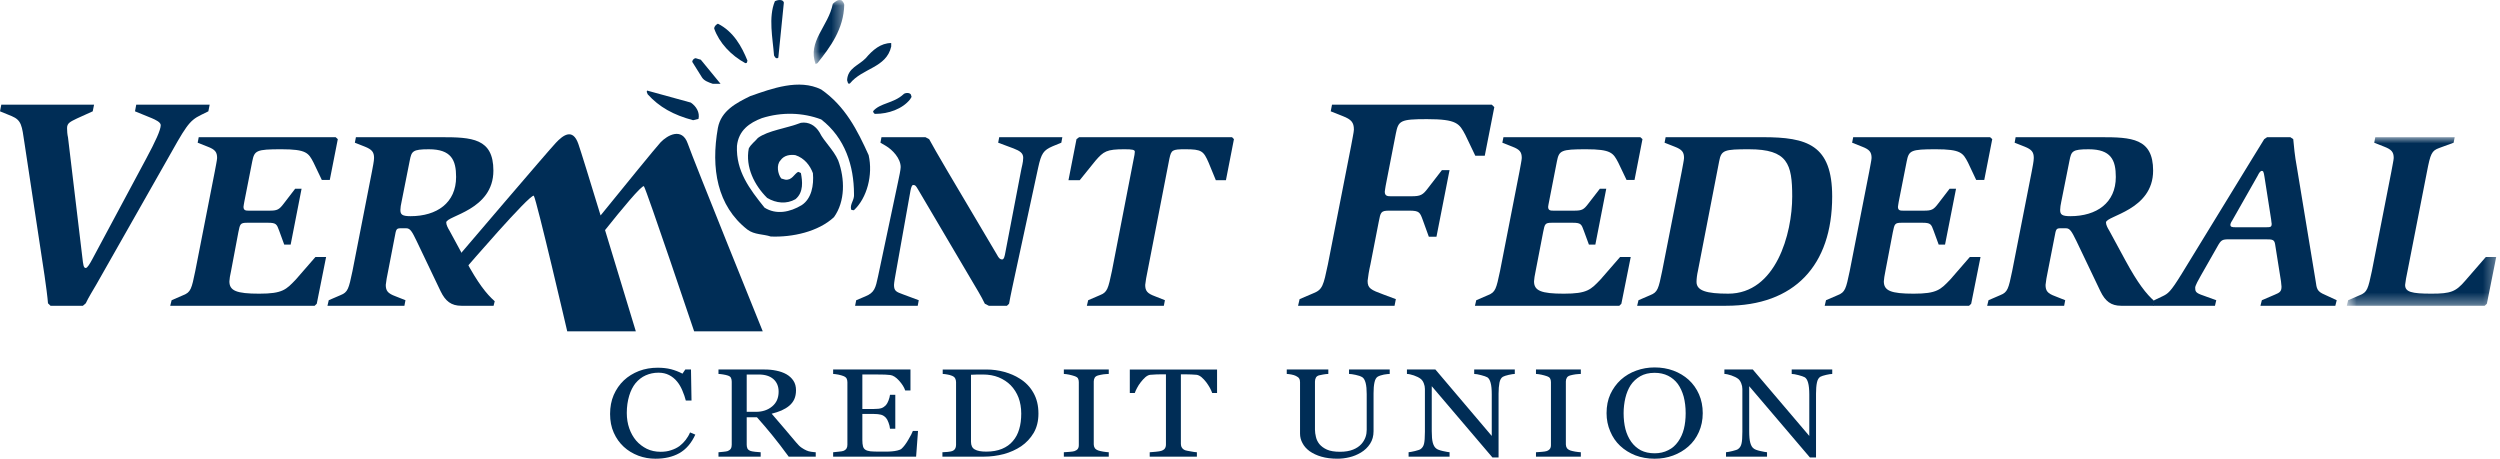 <svg width="218" height="40" viewBox="0 0 218 40" fill="none" xmlns="http://www.w3.org/2000/svg">
<path fill-rule="evenodd" clip-rule="evenodd" d="M59.969 12.511C59.468 11.082 58.204 11.783 57.604 12.41C57.231 12.808 54.406 16.276 52.371 18.787C51.45 15.767 50.629 13.112 50.431 12.547C49.931 11.12 49.071 11.818 48.474 12.451C47.872 13.077 40.001 22.311 40.001 22.311L40.596 23.417C40.596 23.417 46.176 16.932 46.548 17.066C46.81 17.497 49.463 28.891 49.463 28.891H55.444C55.444 28.891 54.071 24.367 52.76 20.065C54.187 18.274 55.938 16.155 56.149 16.234C56.411 16.664 60.529 28.891 60.529 28.891H66.511C66.511 28.891 60.464 13.941 59.969 12.511" fill="#002D56"/>
<path fill-rule="evenodd" clip-rule="evenodd" d="M4.185 26.449C4.159 26.034 3.991 24.727 3.883 24.022L2.132 12.456C1.91 10.963 1.884 10.491 1.024 10.126L0 9.707L0.112 9.129H8.202L8.086 9.707L6.707 10.332C6.121 10.623 5.847 10.728 5.847 11.173C5.847 11.432 5.87 11.725 5.93 11.981L7.175 22.397C7.256 23.103 7.284 23.369 7.478 23.369C7.62 23.369 7.837 22.999 8.061 22.581L12.717 13.891C13.572 12.302 14.016 11.329 14.016 10.911C14.016 10.652 13.545 10.44 13.246 10.309L11.772 9.707L11.88 9.129H18.283L18.169 9.707L17.532 10.021C16.45 10.545 16.204 11.038 14.403 14.234L8.418 24.777C8.086 25.357 7.734 25.903 7.478 26.449L7.229 26.663H4.406L4.185 26.449Z" fill="#002D56"/>
<path fill-rule="evenodd" clip-rule="evenodd" d="M14.966 26.179L15.981 25.738C16.635 25.481 16.708 25.192 17.027 23.636L18.723 14.99C18.794 14.595 18.932 13.932 18.932 13.777C18.932 13.257 18.75 13.036 18.118 12.794L17.237 12.444L17.329 11.963H29.269L29.457 12.134L28.757 15.693H28.064L27.34 14.178C26.903 13.342 26.738 13.015 24.529 13.015C22.347 13.015 22.186 13.126 21.998 14.065L21.303 17.598C21.278 17.752 21.233 17.972 21.233 18.037C21.233 18.369 21.467 18.369 21.701 18.369H23.512C24.177 18.369 24.345 18.279 24.744 17.752L25.737 16.46H26.297L25.346 21.328H24.784L24.345 20.122C24.136 19.552 24.087 19.424 23.371 19.424H21.556C20.952 19.424 20.929 19.531 20.788 20.235L20.147 23.636C20.071 23.942 20.003 24.385 20.003 24.533C20.003 25.348 20.604 25.609 22.606 25.609C24.651 25.609 24.951 25.258 25.81 24.359L27.505 22.41H28.436L27.622 26.485L27.438 26.663H14.843L14.966 26.179Z" fill="#002D56"/>
<path fill-rule="evenodd" clip-rule="evenodd" d="M35.011 17.621C34.961 17.821 34.914 18.124 34.914 18.303C34.914 18.697 35.052 18.851 35.799 18.851C38.097 18.851 39.772 17.688 39.772 15.431C39.772 13.957 39.35 13.016 37.4 13.016C35.965 13.016 35.889 13.192 35.729 14.004L35.011 17.621ZM28.667 26.178L29.691 25.738C30.34 25.48 30.407 25.191 30.736 23.636L32.428 14.99C32.499 14.595 32.618 14.045 32.618 13.777C32.618 13.257 32.428 13.036 31.827 12.793L30.943 12.444L31.036 11.963H38.446C41.141 11.963 43.024 12.049 43.024 14.88C43.024 18.347 38.912 18.808 38.912 19.399C38.912 19.596 39.051 19.883 39.191 20.102L40.605 22.71C41.698 24.73 42.416 25.627 43.139 26.267L43.041 26.663H40.233C39.35 26.663 38.842 26.267 38.418 25.39L36.333 21.024C35.94 20.21 35.774 19.905 35.428 19.905H34.94C34.564 19.905 34.538 19.995 34.426 20.63L33.845 23.636C33.754 24.029 33.663 24.597 33.639 24.842C33.639 25.368 33.827 25.587 34.471 25.828L35.357 26.178L35.264 26.663H28.555L28.667 26.178Z" fill="#002D56"/>
<path fill-rule="evenodd" clip-rule="evenodd" d="M74.662 26.179L75.449 25.848C76.261 25.521 76.351 25.105 76.563 24.115L78.305 15.887C78.401 15.447 78.539 14.792 78.539 14.573C78.539 13.806 77.817 13.06 77.258 12.726L76.774 12.444L76.864 11.963H80.699L81.021 12.134C81.209 12.489 81.881 13.67 82.623 14.925L86.947 22.228C87.061 22.45 87.183 22.624 87.39 22.624C87.55 22.624 87.616 22.317 87.668 22.009L89.015 14.99C89.083 14.573 89.224 14.178 89.224 13.76C89.224 13.367 88.966 13.169 88.388 12.946L87.041 12.444L87.131 11.963H92.636L92.547 12.444L91.799 12.75C90.987 13.102 90.802 13.367 90.524 14.637L88.666 23.239C88.409 24.427 88.085 25.915 87.991 26.485L87.806 26.663H86.226L85.878 26.485C85.531 25.763 85.113 25.105 84.692 24.385L80.045 16.505C79.861 16.196 79.813 16.13 79.629 16.13C79.514 16.13 79.444 16.373 79.397 16.61L78.144 23.636C78.069 24.029 77.957 24.685 77.957 24.843C77.957 25.39 78.166 25.455 78.769 25.678L80.116 26.179L80.025 26.663H74.564L74.662 26.179Z" fill="#002D56"/>
<path fill-rule="evenodd" clip-rule="evenodd" d="M94.889 26.179L95.915 25.738C96.561 25.481 96.63 25.192 96.959 23.636L98.864 13.827C98.914 13.63 98.956 13.342 98.956 13.231C98.956 13.06 98.747 13.015 98.051 13.015C96.495 13.015 96.236 13.193 95.517 14.023L94.15 15.716H93.17L93.871 12.134L94.1 11.963H107.434L107.6 12.134L106.901 15.716H106.022L105.389 14.178C104.949 13.169 104.788 13.015 103.369 13.015C102.211 13.015 102.139 13.08 101.973 13.827L100.067 23.636C99.975 24.029 99.886 24.599 99.862 24.843C99.862 25.369 100.046 25.587 100.701 25.829L101.581 26.179L101.487 26.663H94.774L94.889 26.179Z" fill="#002D56"/>
<path fill-rule="evenodd" clip-rule="evenodd" d="M113.326 26.084L114.537 25.567C115.322 25.251 115.401 24.911 115.792 23.054L117.813 12.744C117.895 12.273 118.06 11.487 118.06 11.303C118.06 10.677 117.837 10.416 117.093 10.126L116.039 9.707L116.151 9.129H130.084L130.304 9.341L129.472 13.579H128.646L127.783 11.775C127.258 10.784 127.066 10.389 124.432 10.389C122.105 10.389 121.94 10.52 121.718 11.644L120.83 16.197C120.807 16.38 120.752 16.64 120.752 16.719C120.752 17.114 121.029 17.114 121.302 17.114H123.073C123.877 17.114 124.073 17.008 124.54 16.38L125.734 14.836H126.4L125.26 20.644H124.594L124.073 19.203C123.826 18.524 123.771 18.369 122.907 18.369H121.138C120.413 18.369 120.387 18.502 120.227 19.337L119.502 23.054C119.39 23.524 119.279 24.202 119.255 24.491C119.255 25.145 119.534 25.275 120.668 25.693L121.718 26.084L121.604 26.664H113.191L113.326 26.084Z" fill="#002D56"/>
<path fill-rule="evenodd" clip-rule="evenodd" d="M128.73 26.179L129.753 25.738C130.405 25.481 130.474 25.192 130.802 23.636L132.493 14.99C132.563 14.595 132.698 13.932 132.698 13.777C132.698 13.257 132.517 13.036 131.888 12.794L131.004 12.444L131.1 11.963H143.038L143.224 12.134L142.53 15.693H141.836L141.112 14.178C140.672 13.342 140.503 13.015 138.301 13.015C136.115 13.015 135.952 13.126 135.764 14.065L135.074 17.598C135.045 17.752 134.997 17.972 134.997 18.037C134.997 18.369 135.23 18.369 135.468 18.369H137.274C137.951 18.369 138.11 18.279 138.506 17.752L139.506 16.46H140.065L139.115 21.328H138.553L138.11 20.122C137.904 19.552 137.858 19.424 137.141 19.424H135.324C134.724 19.424 134.703 19.531 134.563 20.235L133.907 23.636C133.838 23.942 133.768 24.385 133.768 24.533C133.768 25.348 134.377 25.609 136.37 25.609C138.418 25.609 138.719 25.258 139.576 24.359L141.272 22.41H142.2L141.384 26.485L141.205 26.663H128.615L128.73 26.179Z" fill="#002D56"/>
<path fill-rule="evenodd" clip-rule="evenodd" d="M148.055 23.637C147.987 23.917 147.937 24.314 147.937 24.58C147.937 25.349 148.797 25.608 150.701 25.608C154.861 25.608 156.281 20.385 156.281 17.136C156.281 14.285 155.883 13.016 152.518 13.016C150.379 13.016 150.096 13.08 149.915 14.045L148.055 23.637ZM142.876 26.179L143.897 25.739C144.552 25.481 144.619 25.192 144.94 23.636L146.64 14.991C146.709 14.595 146.848 13.933 146.848 13.777C146.848 13.257 146.665 13.036 146.035 12.793L145.15 12.444L145.243 11.963H153.722C157.58 11.963 159.766 12.621 159.766 17.136C159.766 23.155 156.465 26.663 150.517 26.663H142.76L142.876 26.179Z" fill="#002D56"/>
<path fill-rule="evenodd" clip-rule="evenodd" d="M159.228 26.179L160.25 25.738C160.899 25.481 160.97 25.192 161.295 23.636L162.992 14.99C163.06 14.595 163.201 13.932 163.201 13.777C163.201 13.257 163.013 13.036 162.386 12.794L161.505 12.444L161.598 11.963H173.538L173.724 12.134L173.027 15.693H172.325L171.61 14.178C171.172 13.342 171.004 13.015 168.797 13.015C166.616 13.015 166.453 13.126 166.266 14.065L165.568 17.598C165.548 17.752 165.501 17.972 165.501 18.037C165.501 18.369 165.728 18.369 165.961 18.369H167.776C168.446 18.369 168.612 18.279 169.011 17.752L170.004 16.46H170.566L169.608 21.328H169.053L168.612 20.122C168.405 19.552 168.356 19.424 167.635 19.424H165.827C165.218 19.424 165.203 19.531 165.057 20.235L164.407 23.636C164.343 23.942 164.27 24.385 164.27 24.533C164.27 25.348 164.872 25.609 166.872 25.609C168.913 25.609 169.216 25.258 170.077 24.359L171.769 22.41H172.702L171.888 26.485L171.704 26.663H159.113L159.228 26.179Z" fill="#002D56"/>
<path fill-rule="evenodd" clip-rule="evenodd" d="M179.737 17.621C179.691 17.821 179.645 18.124 179.645 18.303C179.645 18.697 179.786 18.851 180.531 18.851C182.829 18.851 184.499 17.688 184.499 15.431C184.499 13.957 184.083 13.016 182.128 13.016C180.692 13.016 180.622 13.192 180.459 14.004L179.737 17.621ZM173.399 26.178L174.42 25.738C175.07 25.48 175.138 25.191 175.462 23.636L177.16 14.99C177.235 14.595 177.346 14.045 177.346 13.777C177.346 13.257 177.16 13.036 176.56 12.793L175.676 12.444L175.762 11.963H183.176C185.871 11.963 187.752 12.049 187.752 14.88C187.752 18.347 183.642 18.808 183.642 19.399C183.642 19.596 183.78 19.883 183.923 20.102L185.336 22.71C186.434 24.73 187.151 25.627 187.868 26.267L187.774 26.663H184.964C184.083 26.663 183.575 26.267 183.153 25.39L181.067 21.024C180.665 20.21 180.506 19.905 180.157 19.905H179.667C179.301 19.905 179.277 19.995 179.163 20.63L178.574 23.636C178.487 24.029 178.39 24.597 178.372 24.842C178.372 25.368 178.553 25.587 179.204 25.828L180.086 26.178L179.993 26.663H173.281L173.399 26.178Z" fill="#002D56"/>
<path fill-rule="evenodd" clip-rule="evenodd" d="M194.628 19.268C194.557 19.354 194.489 19.53 194.489 19.597C194.489 19.793 194.628 19.817 194.954 19.817H197.601C197.998 19.817 198.09 19.793 198.09 19.51C198.09 19.442 198.043 19.268 198.043 19.135L197.46 15.405C197.393 14.965 197.347 14.901 197.234 14.901C197.111 14.901 196.999 15.053 196.858 15.342L194.628 19.268ZM187.845 26.179L188.546 25.848C189.053 25.608 189.258 25.48 190.245 23.876L196.343 13.916C196.906 13.015 197.158 12.6 197.44 12.134L197.693 11.962H199.718L199.971 12.134C200.033 12.751 200.086 13.5 200.301 14.661L201.926 24.514C202.015 25.171 202.042 25.414 202.711 25.693L203.761 26.179L203.64 26.663H197.111L197.234 26.179L198.368 25.693C198.788 25.521 198.948 25.414 198.948 24.996C198.948 24.86 198.903 24.669 198.903 24.533L198.391 21.308C198.326 20.893 198.164 20.869 197.577 20.869H194.394C193.765 20.869 193.677 20.912 193.328 21.55L191.915 24.029C191.724 24.358 191.42 24.909 191.42 25.082C191.42 25.39 191.466 25.521 191.915 25.693L193.257 26.179L193.145 26.663H187.729L187.845 26.179Z" fill="#002D56"/>
<mask id="mask0_7280_5440" style="mask-type:luminance" maskUnits="userSpaceOnUse" x="204" y="11" width="14" height="16">
<path fill-rule="evenodd" clip-rule="evenodd" d="M204.641 11.963H217.67V26.663H204.641V11.963Z" fill="white"/>
</mask>
<g mask="url(#mask0_7280_5440)">
<path fill-rule="evenodd" clip-rule="evenodd" d="M204.759 26.179L205.779 25.738C206.428 25.481 206.494 25.192 206.828 23.636L208.522 14.99C208.588 14.595 208.732 13.932 208.732 13.777C208.732 13.257 208.539 13.036 207.913 12.794L207.032 12.444L207.127 11.963H214.05L213.955 12.444L212.699 12.906C212.048 13.142 211.936 13.385 211.629 14.99L209.936 23.636C209.847 24.029 209.748 24.599 209.726 24.843C209.726 25.455 210.265 25.609 212.027 25.609C213.722 25.609 214.143 25.431 214.957 24.491L216.764 22.41H217.67L216.856 26.485L216.669 26.663H204.641L204.759 26.179Z" fill="#002D56"/>
</g>
<path fill-rule="evenodd" clip-rule="evenodd" d="M57.161 40C56.636 40 56.139 39.914 55.663 39.736C55.185 39.553 54.759 39.299 54.392 38.96C54.03 38.626 53.738 38.219 53.522 37.735C53.303 37.248 53.199 36.706 53.199 36.095C53.199 35.492 53.303 34.938 53.514 34.446C53.73 33.954 54.023 33.527 54.398 33.17C54.77 32.82 55.211 32.55 55.717 32.351C56.23 32.157 56.773 32.065 57.347 32.065C57.78 32.065 58.17 32.108 58.52 32.198C58.861 32.289 59.196 32.417 59.512 32.583L59.758 32.22H60.254L60.3 34.926H59.802C59.736 34.66 59.639 34.374 59.505 34.061C59.377 33.751 59.224 33.492 59.044 33.274C58.85 33.032 58.615 32.844 58.346 32.705C58.074 32.566 57.768 32.498 57.415 32.498C57.02 32.498 56.646 32.578 56.309 32.728C55.965 32.88 55.672 33.113 55.419 33.413C55.185 33.701 54.996 34.072 54.863 34.517C54.73 34.965 54.656 35.461 54.656 36.013C54.656 36.498 54.73 36.946 54.872 37.353C55.013 37.756 55.213 38.114 55.474 38.424C55.736 38.725 56.052 38.962 56.406 39.138C56.763 39.311 57.167 39.396 57.609 39.396C57.935 39.396 58.248 39.354 58.521 39.256C58.805 39.167 59.044 39.046 59.253 38.897C59.455 38.739 59.639 38.558 59.791 38.361C59.943 38.16 60.077 37.946 60.173 37.707L60.632 37.899C60.283 38.657 59.815 39.192 59.234 39.519C58.653 39.842 57.959 40 57.161 40" fill="#002D56"/>
<path fill-rule="evenodd" clip-rule="evenodd" d="M67.896 34.151C67.896 33.693 67.745 33.327 67.442 33.058C67.137 32.791 66.71 32.657 66.158 32.657H65.113V35.911H65.919C66.483 35.911 66.954 35.756 67.332 35.44C67.712 35.126 67.896 34.696 67.896 34.151V34.151ZM71.132 39.82H68.774C68.251 39.113 67.79 38.492 67.364 37.981C66.95 37.466 66.495 36.937 66.007 36.386H65.113V38.788C65.113 38.905 65.137 39.017 65.179 39.116C65.227 39.206 65.327 39.281 65.47 39.331C65.546 39.356 65.672 39.373 65.86 39.398C66.045 39.419 66.201 39.429 66.331 39.437V39.82H62.651V39.437C62.748 39.428 62.885 39.416 63.072 39.396C63.254 39.381 63.388 39.356 63.46 39.331C63.581 39.281 63.672 39.214 63.727 39.122C63.781 39.034 63.807 38.922 63.807 38.781V33.292C63.807 33.167 63.788 33.058 63.744 32.961C63.707 32.865 63.613 32.794 63.46 32.745C63.355 32.711 63.224 32.679 63.061 32.653C62.899 32.627 62.761 32.608 62.651 32.608V32.22H66.666C67.034 32.22 67.38 32.252 67.698 32.321C68.025 32.387 68.322 32.492 68.578 32.636C68.831 32.781 69.034 32.97 69.184 33.195C69.339 33.429 69.412 33.705 69.412 34.03C69.412 34.325 69.362 34.584 69.262 34.812C69.161 35.032 69.008 35.228 68.807 35.394C68.619 35.549 68.401 35.678 68.142 35.795C67.885 35.901 67.603 36 67.289 36.075C67.725 36.576 68.079 36.991 68.364 37.328C68.65 37.671 68.995 38.086 69.411 38.566C69.591 38.781 69.75 38.944 69.901 39.041C70.046 39.14 70.186 39.221 70.331 39.283C70.436 39.331 70.566 39.37 70.73 39.393C70.886 39.419 71.023 39.429 71.132 39.437V39.82Z" fill="#002D56"/>
<path fill-rule="evenodd" clip-rule="evenodd" d="M80.051 37.578L79.885 39.819H72.65V39.437C72.775 39.427 72.933 39.411 73.142 39.385C73.345 39.366 73.484 39.343 73.544 39.318C73.674 39.266 73.765 39.192 73.817 39.105C73.868 39.022 73.893 38.917 73.893 38.781V33.325C73.893 33.206 73.869 33.105 73.827 33.012C73.78 32.919 73.684 32.846 73.544 32.791C73.431 32.745 73.285 32.705 73.097 32.665C72.908 32.633 72.764 32.608 72.65 32.608V32.22H79.393V34.05H78.933C78.85 33.784 78.669 33.493 78.401 33.194C78.128 32.891 77.868 32.728 77.622 32.7C77.494 32.683 77.344 32.674 77.168 32.665C76.988 32.658 76.789 32.656 76.563 32.656H75.197V35.664H76.18C76.497 35.664 76.724 35.638 76.872 35.587C77.017 35.533 77.142 35.444 77.254 35.328C77.344 35.224 77.417 35.084 77.481 34.915C77.551 34.74 77.591 34.573 77.609 34.425H78.07V37.388H77.609C77.596 37.219 77.551 37.039 77.477 36.845C77.406 36.653 77.335 36.521 77.254 36.434C77.128 36.298 76.984 36.202 76.82 36.161C76.66 36.12 76.443 36.096 76.18 36.096H75.197V38.381C75.197 38.604 75.217 38.788 75.254 38.921C75.287 39.05 75.359 39.154 75.468 39.221C75.572 39.289 75.721 39.33 75.902 39.354C76.085 39.371 76.349 39.382 76.688 39.382H77.222C77.442 39.382 77.626 39.373 77.779 39.359C77.935 39.348 78.097 39.321 78.265 39.281C78.426 39.243 78.545 39.192 78.617 39.126C78.803 38.959 79.004 38.694 79.204 38.346C79.412 37.998 79.546 37.739 79.602 37.578H80.051Z" fill="#002D56"/>
<path fill-rule="evenodd" clip-rule="evenodd" d="M89.052 36.059C89.052 35.549 88.97 35.091 88.817 34.675C88.659 34.264 88.433 33.907 88.135 33.597C87.849 33.306 87.501 33.079 87.088 32.905C86.675 32.738 86.217 32.657 85.713 32.657C85.543 32.657 85.354 32.658 85.146 32.661C84.931 32.669 84.776 32.673 84.671 32.68V38.522C84.671 38.846 84.78 39.073 85 39.191C85.218 39.321 85.554 39.381 86.005 39.381C86.529 39.381 86.98 39.301 87.369 39.142C87.758 38.98 88.077 38.755 88.317 38.466C88.575 38.174 88.758 37.824 88.871 37.432C88.995 37.034 89.052 36.577 89.052 36.059M90.552 36.067C90.552 36.712 90.413 37.272 90.138 37.747C89.856 38.219 89.494 38.606 89.051 38.911C88.6 39.213 88.093 39.442 87.534 39.595C86.968 39.742 86.388 39.82 85.791 39.82H82.179V39.436C82.298 39.436 82.45 39.424 82.642 39.406C82.833 39.385 82.957 39.359 83.016 39.338C83.14 39.297 83.228 39.221 83.286 39.132C83.34 39.042 83.368 38.934 83.368 38.802V33.325C83.368 33.205 83.343 33.096 83.293 33C83.246 32.901 83.152 32.826 83.015 32.769C82.879 32.715 82.742 32.674 82.595 32.654C82.444 32.627 82.312 32.608 82.204 32.608V32.221H86.024C86.549 32.221 87.069 32.29 87.574 32.429C88.09 32.573 88.531 32.765 88.908 33.007C89.425 33.321 89.826 33.737 90.113 34.25C90.408 34.765 90.552 35.368 90.552 36.067" fill="#002D56"/>
<path fill-rule="evenodd" clip-rule="evenodd" d="M96.684 39.82H92.767V39.436C92.878 39.428 93.036 39.419 93.248 39.403C93.454 39.385 93.601 39.367 93.686 39.339C93.819 39.296 93.917 39.229 93.98 39.147C94.04 39.069 94.072 38.957 94.072 38.815V33.314C94.072 33.191 94.048 33.086 94.002 33C93.961 32.917 93.853 32.847 93.686 32.792C93.562 32.748 93.408 32.711 93.226 32.668C93.038 32.633 92.886 32.608 92.767 32.608V32.22H96.684V32.608C96.558 32.608 96.408 32.623 96.229 32.64C96.052 32.665 95.904 32.698 95.774 32.732C95.615 32.772 95.51 32.844 95.456 32.94C95.406 33.038 95.375 33.142 95.375 33.262V38.753C95.375 38.873 95.408 38.976 95.465 39.069C95.524 39.159 95.629 39.23 95.774 39.283C95.854 39.312 95.993 39.346 96.189 39.38C96.383 39.412 96.55 39.43 96.684 39.436V39.82Z" fill="#002D56"/>
<path fill-rule="evenodd" clip-rule="evenodd" d="M106.128 34.272H105.703C105.666 34.151 105.597 33.998 105.505 33.826C105.402 33.647 105.297 33.478 105.181 33.326C105.055 33.163 104.922 33.019 104.774 32.891C104.63 32.772 104.489 32.706 104.353 32.683C104.225 32.673 104.059 32.662 103.873 32.653C103.677 32.642 103.499 32.64 103.334 32.64H102.973V38.712C102.973 38.831 102.999 38.938 103.062 39.034C103.12 39.131 103.215 39.212 103.362 39.266C103.437 39.29 103.588 39.321 103.823 39.36C104.058 39.41 104.24 39.429 104.369 39.437V39.819H100.254V39.437C100.372 39.428 100.552 39.416 100.784 39.393C101.02 39.372 101.182 39.343 101.273 39.311C101.409 39.266 101.509 39.197 101.57 39.116C101.635 39.028 101.67 38.904 101.67 38.763V32.64H101.314C101.188 32.64 101.026 32.642 100.837 32.65C100.651 32.657 100.472 32.665 100.294 32.683C100.162 32.699 100.023 32.768 99.876 32.891C99.735 33.023 99.599 33.163 99.476 33.326C99.35 33.488 99.24 33.656 99.148 33.834C99.05 34.014 98.991 34.158 98.952 34.272H98.519V32.221H106.128V34.272Z" fill="#002D56"/>
<path fill-rule="evenodd" clip-rule="evenodd" d="M121.183 32.608C121.07 32.608 120.901 32.626 120.677 32.664C120.463 32.71 120.284 32.764 120.139 32.844C120.004 32.925 119.906 33.095 119.852 33.358C119.798 33.611 119.774 33.922 119.774 34.293V37.597C119.774 38.019 119.673 38.385 119.472 38.694C119.269 39.009 119.001 39.264 118.677 39.46C118.35 39.654 118.013 39.794 117.653 39.876C117.296 39.961 116.955 39.999 116.628 39.999C116.099 39.999 115.633 39.94 115.227 39.822C114.815 39.706 114.475 39.538 114.189 39.337C113.915 39.132 113.71 38.901 113.574 38.634C113.432 38.376 113.363 38.101 113.363 37.814V33.325C113.363 33.205 113.342 33.095 113.29 33.011C113.247 32.929 113.148 32.85 113.002 32.781C112.898 32.727 112.766 32.688 112.601 32.656C112.444 32.629 112.307 32.608 112.205 32.608V32.22H115.83V32.608C115.719 32.608 115.572 32.623 115.398 32.653C115.227 32.679 115.099 32.71 115.013 32.731C114.88 32.772 114.782 32.846 114.738 32.948C114.692 33.043 114.665 33.154 114.665 33.273V37.466C114.665 37.671 114.698 37.882 114.75 38.103C114.8 38.325 114.899 38.534 115.051 38.725C115.213 38.92 115.435 39.082 115.71 39.206C115.984 39.33 116.368 39.395 116.845 39.395C117.301 39.395 117.682 39.33 117.986 39.206C118.298 39.082 118.534 38.918 118.718 38.714C118.885 38.525 119.001 38.322 119.075 38.111C119.149 37.9 119.177 37.687 119.177 37.477V34.361C119.177 33.968 119.149 33.646 119.082 33.388C119.012 33.139 118.919 32.973 118.794 32.894C118.648 32.806 118.453 32.736 118.208 32.688C117.961 32.635 117.77 32.608 117.635 32.608V32.22H121.183V32.608Z" fill="#002D56"/>
<path fill-rule="evenodd" clip-rule="evenodd" d="M132.09 32.608C131.981 32.608 131.8 32.635 131.56 32.688C131.322 32.745 131.152 32.797 131.05 32.855C130.905 32.942 130.805 33.114 130.753 33.369C130.705 33.619 130.675 33.944 130.675 34.332V39.891H130.141L124.849 33.676V37.592C124.849 38.034 124.877 38.369 124.94 38.605C125.006 38.84 125.103 39.009 125.235 39.106C125.328 39.19 125.526 39.264 125.814 39.33C126.117 39.395 126.305 39.43 126.403 39.435V39.82H122.829V39.435C122.934 39.428 123.125 39.392 123.391 39.33C123.647 39.266 123.815 39.212 123.878 39.159C124.02 39.06 124.124 38.908 124.174 38.703C124.224 38.498 124.252 38.147 124.252 37.658V33.918C124.252 33.748 124.22 33.583 124.155 33.426C124.09 33.26 124.002 33.13 123.888 33.04C123.746 32.925 123.541 32.825 123.292 32.737C123.042 32.656 122.842 32.608 122.685 32.608V32.22H125.166L130.081 38.014V34.401C130.081 33.959 130.051 33.619 129.982 33.383C129.917 33.142 129.825 32.986 129.701 32.904C129.588 32.844 129.403 32.772 129.142 32.71C128.885 32.642 128.692 32.608 128.55 32.608V32.22H132.09V32.608Z" fill="#002D56"/>
<path fill-rule="evenodd" clip-rule="evenodd" d="M137.849 39.82H133.937V39.436C134.041 39.428 134.201 39.419 134.411 39.403C134.617 39.385 134.767 39.367 134.851 39.339C134.986 39.296 135.086 39.229 135.146 39.147C135.208 39.069 135.242 38.957 135.242 38.815V33.314C135.242 33.191 135.215 33.086 135.168 33C135.13 32.917 135.019 32.847 134.851 32.792C134.729 32.748 134.575 32.711 134.391 32.668C134.201 32.633 134.052 32.608 133.937 32.608V32.22H137.849V32.608C137.722 32.608 137.572 32.623 137.396 32.64C137.219 32.665 137.069 32.698 136.941 32.732C136.785 32.772 136.677 32.844 136.628 32.94C136.569 33.038 136.543 33.142 136.543 33.262V38.753C136.543 38.873 136.576 38.976 136.631 39.069C136.695 39.159 136.796 39.23 136.941 39.283C137.027 39.312 137.161 39.346 137.356 39.38C137.547 39.412 137.719 39.43 137.849 39.436V39.82Z" fill="#002D56"/>
<path fill-rule="evenodd" clip-rule="evenodd" d="M146.333 38.508C146.56 38.187 146.729 37.815 146.834 37.405C146.938 36.991 146.99 36.536 146.99 36.026C146.99 35.509 146.93 35.026 146.819 34.59C146.697 34.155 146.524 33.784 146.303 33.475C146.075 33.171 145.791 32.934 145.456 32.765C145.112 32.596 144.723 32.51 144.284 32.51C143.793 32.51 143.379 32.608 143.031 32.807C142.691 33.006 142.407 33.264 142.188 33.594C141.989 33.907 141.836 34.272 141.733 34.696C141.635 35.118 141.579 35.562 141.579 36.026C141.579 36.542 141.635 37.004 141.738 37.42C141.85 37.837 142.015 38.203 142.245 38.527C142.469 38.839 142.745 39.083 143.08 39.266C143.417 39.437 143.819 39.527 144.284 39.527C144.723 39.527 145.119 39.437 145.471 39.256C145.83 39.083 146.105 38.83 146.333 38.508M147.25 33.116C147.635 33.467 147.936 33.891 148.154 34.386C148.37 34.883 148.479 35.428 148.479 36.026C148.479 36.632 148.363 37.177 148.143 37.67C147.924 38.165 147.621 38.586 147.226 38.933C146.844 39.273 146.399 39.534 145.897 39.721C145.394 39.908 144.855 40 144.284 40C143.679 40 143.119 39.901 142.603 39.707C142.092 39.503 141.649 39.229 141.271 38.872C140.907 38.532 140.619 38.111 140.412 37.615C140.198 37.118 140.092 36.592 140.092 36.026C140.092 35.412 140.202 34.859 140.422 34.373C140.647 33.891 140.948 33.473 141.334 33.116C141.723 32.768 142.172 32.498 142.689 32.314C143.194 32.13 143.727 32.04 144.284 32.04C144.865 32.04 145.41 32.13 145.925 32.32C146.433 32.51 146.875 32.777 147.25 33.116" fill="#002D56"/>
<path fill-rule="evenodd" clip-rule="evenodd" d="M159.772 32.608C159.656 32.608 159.481 32.635 159.243 32.688C159.006 32.745 158.838 32.797 158.733 32.855C158.587 32.942 158.487 33.114 158.435 33.369C158.383 33.619 158.357 33.944 158.357 34.332V39.891H157.824L152.53 33.676V37.592C152.53 38.034 152.559 38.369 152.624 38.605C152.688 38.84 152.781 39.009 152.917 39.106C153.014 39.19 153.206 39.264 153.502 39.33C153.794 39.395 153.992 39.43 154.085 39.435V39.82H150.508V39.435C150.623 39.428 150.808 39.392 151.07 39.33C151.326 39.266 151.497 39.212 151.558 39.159C151.706 39.06 151.804 38.908 151.854 38.703C151.91 38.498 151.934 38.147 151.934 37.658V33.918C151.934 33.748 151.9 33.583 151.835 33.426C151.771 33.26 151.684 33.13 151.576 33.04C151.426 32.925 151.226 32.825 150.973 32.737C150.727 32.656 150.522 32.608 150.367 32.608V32.22H152.843L157.77 38.014V34.401C157.77 33.959 157.734 33.619 157.668 33.383C157.605 33.142 157.505 32.986 157.384 32.904C157.271 32.844 157.079 32.772 156.825 32.71C156.566 32.642 156.371 32.608 156.236 32.608V32.22H159.772V32.608Z" fill="#002D56"/>
<path fill-rule="evenodd" clip-rule="evenodd" d="M67.21 20.624C69.093 20.703 71.359 20.206 72.724 18.934C73.71 17.553 73.684 15.589 73.09 13.989C72.673 13.044 71.844 12.331 71.466 11.547C71.097 10.937 70.523 10.606 69.841 10.708C68.601 11.192 66.963 11.378 66.085 12.032C65.902 12.274 65.467 12.586 65.293 12.95C64.982 14.563 65.786 16.16 66.895 17.257C67.698 17.737 68.601 17.804 69.362 17.372C70.098 16.766 69.967 15.781 69.841 15.101C69.789 15.046 69.719 15.036 69.599 14.986C69.247 15.169 69.064 15.745 68.472 15.665C68.302 15.626 68.122 15.56 68.122 15.56C67.817 15.169 67.687 14.377 68.053 13.989C68.371 13.529 68.908 13.464 69.362 13.529C70.15 13.791 70.64 14.431 70.886 15.101C70.978 16.16 70.767 17.322 69.912 17.886C68.882 18.506 67.687 18.75 66.665 18.105C65.36 16.476 64.167 14.915 64.263 12.725C64.402 11.365 65.36 10.708 66.436 10.301C68.181 9.746 70.019 9.813 71.61 10.415C73.71 12.043 74.459 14.485 74.469 16.9C74.523 17.466 74.102 17.763 74.215 18.265C74.243 18.303 74.342 18.333 74.459 18.333C75.608 17.264 76.134 15.251 75.746 13.529C74.767 11.365 73.71 9.262 71.61 7.803C69.669 6.846 67.332 7.712 65.416 8.383C64.219 8.974 62.881 9.643 62.599 11.16C61.976 14.669 62.528 17.957 65.178 20.022C65.786 20.481 66.572 20.407 67.21 20.624" fill="#002D56"/>
<path fill-rule="evenodd" clip-rule="evenodd" d="M56.427 7.897C56.359 8.004 56.427 8.078 56.48 8.225C57.487 9.332 58.709 10.023 60.44 10.483L60.91 10.366C61.031 9.814 60.728 9.28 60.24 8.946" fill="#002D56"/>
<path fill-rule="evenodd" clip-rule="evenodd" d="M76.34 9.93C77.461 9.93 78.684 9.508 79.353 8.671C79.419 8.562 79.489 8.453 79.489 8.453C79.489 8.423 79.444 8.299 79.419 8.226C79.261 8.032 78.864 8.109 78.777 8.226C77.909 9.023 76.737 8.974 76.135 9.695C76.135 9.761 76.201 9.946 76.34 9.93" fill="#002D56"/>
<path fill-rule="evenodd" clip-rule="evenodd" d="M61.109 5.206C60.911 5.142 60.849 5.142 60.674 5.076C60.618 5.076 60.549 5.09 60.44 5.2C60.425 5.206 60.376 5.288 60.361 5.389L61.216 6.756C61.4 7.043 61.769 7.176 62.16 7.309H62.834" fill="#002D56"/>
<path fill-rule="evenodd" clip-rule="evenodd" d="M74.101 7.292C75.192 5.93 77.289 5.93 77.714 4.059V3.753C76.805 3.753 76.095 4.357 75.492 5.075C74.891 5.703 73.918 5.93 73.867 6.99C73.918 7.128 73.918 7.23 73.982 7.292H74.101Z" fill="#002D56"/>
<mask id="mask1_7280_5440" style="mask-type:luminance" maskUnits="userSpaceOnUse" x="70" y="0" width="4" height="6">
<path fill-rule="evenodd" clip-rule="evenodd" d="M70.95 0H73.619V5.588H70.95V0Z" fill="white"/>
</mask>
<g mask="url(#mask1_7280_5440)">
<path fill-rule="evenodd" clip-rule="evenodd" d="M71.282 5.507C72.366 4.143 73.577 2.551 73.619 0.404C73.577 0.222 73.498 0.152 73.405 0.036C73.105 -0.083 72.858 0.108 72.621 0.334C72.237 2.301 70.386 3.608 71.121 5.588L71.282 5.507Z" fill="#002D56"/>
</g>
<path fill-rule="evenodd" clip-rule="evenodd" d="M65.1 5.493C65.116 5.493 65.166 5.39 65.178 5.288C64.683 4.058 63.956 2.744 62.6 2.066C62.475 2.135 62.289 2.26 62.277 2.49C62.71 3.727 63.744 4.829 64.992 5.507L65.1 5.493Z" fill="#002D56"/>
<path fill-rule="evenodd" clip-rule="evenodd" d="M67.797 5.076L67.87 5.025L68.353 0.222C68.273 -0.093 67.797 -0.013 67.57 0.108C66.987 1.507 67.383 3.34 67.496 4.84C67.57 4.958 67.583 5.025 67.698 5.076H67.797Z" fill="#002D56"/>
</svg>
